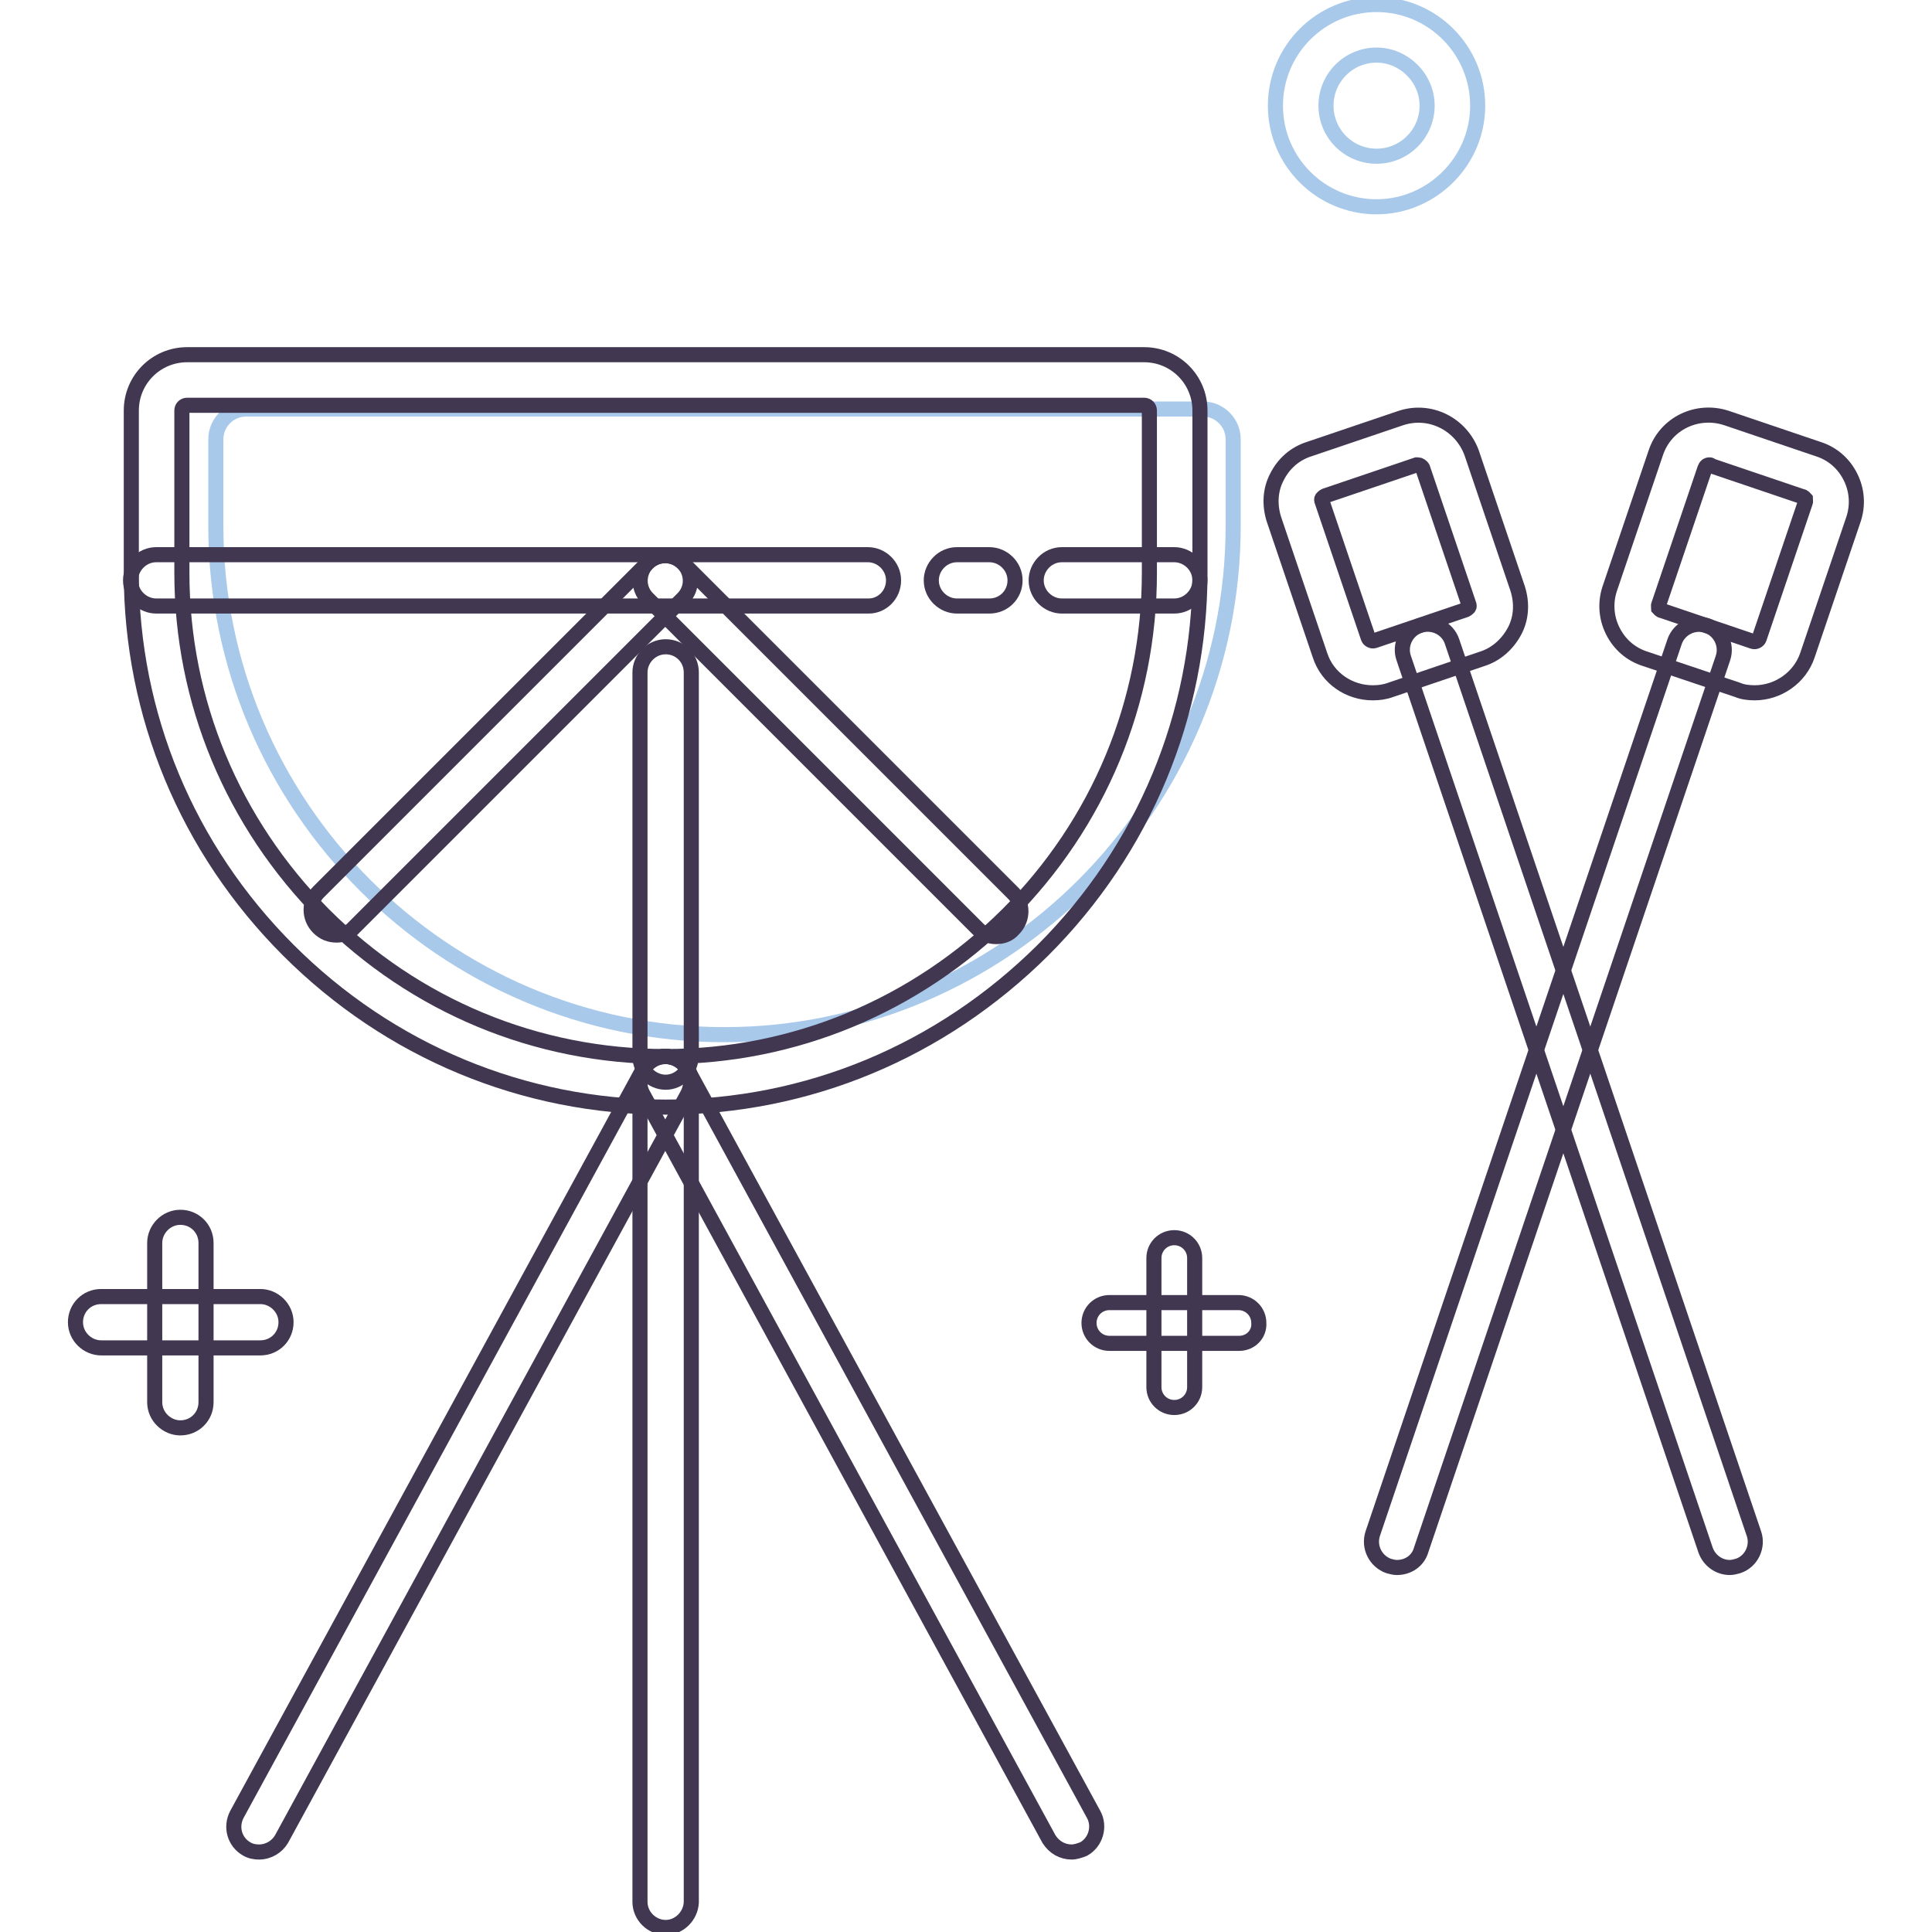 <?xml version="1.0" encoding="utf-8"?>
<!-- Svg Vector Icons : http://www.onlinewebfonts.com/icon -->
<!DOCTYPE svg PUBLIC "-//W3C//DTD SVG 1.1//EN" "http://www.w3.org/Graphics/SVG/1.1/DTD/svg11.dtd">
<svg version="1.1" xmlns="http://www.w3.org/2000/svg" xmlns:xlink="http://www.w3.org/1999/xlink" x="0px" y="0px" viewBox="0 0 256 256" enable-background="new 0 0 256 256" xml:space="preserve">
<g> <path stroke-width="2" fill-opacity="0" stroke="#a8c9ea"  d="M96,137.1c-37.1,0-67.4-30.3-67.4-67.4V58.2c0-2.2,1.8-4,4-4h126.8c2.2,0,4,1.8,4,4v11.5 C163.4,106.7,133.1,137.1,96,137.1z"/> <path stroke-width="2" fill-opacity="0" stroke="#413750"  d="M181.9,91.8c-3.1,0-6-1.9-7-5l-6.1-18c-0.6-1.9-0.5-3.9,0.4-5.6c0.9-1.8,2.4-3.1,4.3-3.7l12.1-4.1 c3.9-1.3,8,0.8,9.4,4.6l6.1,18c0.6,1.9,0.5,3.9-0.4,5.6s-2.4,3.1-4.3,3.7l-12.1,4.1C183.5,91.7,182.7,91.8,181.9,91.8L181.9,91.8z  M187.9,61.6c-0.1,0-0.1,0-0.2,0l-12.1,4.1c-0.2,0.1-0.3,0.2-0.4,0.3c-0.1,0.1-0.1,0.3,0,0.5l6.1,18c0.1,0.3,0.5,0.5,0.8,0.4 l12.1-4.1c0.2-0.1,0.3-0.2,0.4-0.3c0.1-0.1,0.1-0.3,0-0.5l-6.1-18C188.4,61.8,188.1,61.6,187.9,61.6z"/> <path stroke-width="2" fill-opacity="0" stroke="#413750"  d="M229.2,207.7c-1.4,0-2.7-0.9-3.2-2.3L186,87.2c-0.6-1.7,0.3-3.7,2.1-4.3c1.7-0.6,3.7,0.3,4.3,2.1l40,118.2 c0.6,1.7-0.3,3.7-2.1,4.3C229.9,207.6,229.6,207.7,229.2,207.7z M232.5,91.8c-0.8,0-1.6-0.1-2.3-0.4L218,87.3 c-1.9-0.6-3.4-1.9-4.3-3.7c-0.9-1.8-1-3.8-0.4-5.6l6.1-18c1.3-3.9,5.5-5.9,9.4-4.6l12.1,4.1c1.9,0.6,3.4,1.9,4.3,3.7 c0.9,1.8,1,3.8,0.4,5.6l-6.1,18C238.5,89.8,235.6,91.8,232.5,91.8z M226.5,61.6c-0.3,0-0.5,0.2-0.6,0.5l-6.1,18 c-0.1,0.2,0,0.4,0,0.5c0.1,0.1,0.2,0.3,0.4,0.3l12.1,4.1c0.3,0.1,0.7-0.1,0.8-0.4l6.1-18c0.1-0.2,0-0.4,0-0.5 c-0.1-0.1-0.2-0.3-0.4-0.3l-12.1-4.1C226.7,61.6,226.6,61.6,226.5,61.6z"/> <path stroke-width="2" fill-opacity="0" stroke="#413750"  d="M185.1,207.7c-0.4,0-0.7-0.1-1.1-0.2c-1.7-0.6-2.7-2.5-2.1-4.3l40-118.2c0.6-1.7,2.5-2.7,4.3-2.1 c1.7,0.6,2.7,2.5,2.1,4.3l-40,118.2C187.9,206.8,186.6,207.7,185.1,207.7z M88.2,146.7c-18.8,0-36.6-7.4-50-20.8 c-13.4-13.4-20.8-31.2-20.8-50V54.4c0-4.1,3.3-7.4,7.4-7.4h126.8c4.1,0,7.4,3.3,7.4,7.4v21.5c0,18.8-7.4,36.6-20.8,50 C124.7,139.3,107,146.7,88.2,146.7L88.2,146.7z M24.8,53.7c-0.4,0-0.7,0.3-0.7,0.7v21.5c0,17,6.7,33.1,18.8,45.3 C55,133.3,71.1,140,88.2,140c17,0,33.1-6.7,45.3-18.8c12.1-12.1,18.8-28.2,18.8-45.3V54.4c0-0.4-0.3-0.7-0.7-0.7H24.8z"/> <path stroke-width="2" fill-opacity="0" stroke="#413750"  d="M155.6,80.3h-14.9c-1.8,0-3.4-1.5-3.4-3.4c0-1.8,1.5-3.4,3.4-3.4h14.9c1.8,0,3.4,1.5,3.4,3.4 C159,78.8,157.4,80.3,155.6,80.3z M131.1,80.3h-4.3c-1.8,0-3.4-1.5-3.4-3.4c0-1.8,1.5-3.4,3.4-3.4h4.3c1.8,0,3.4,1.5,3.4,3.4 C134.5,78.8,133,80.3,131.1,80.3z M115.1,80.3H20.7c-1.8,0-3.4-1.5-3.4-3.4c0-1.8,1.5-3.4,3.4-3.4h94.3c1.8,0,3.4,1.5,3.4,3.4 C118.4,78.8,116.9,80.3,115.1,80.3z M88.2,143.4c-1.8,0-3.4-1.5-3.4-3.4V89.1c0-1.8,1.5-3.4,3.4-3.4s3.4,1.5,3.4,3.4V140 C91.5,141.9,90,143.4,88.2,143.4z"/> <path stroke-width="2" fill-opacity="0" stroke="#413750"  d="M44.6,123.9c-0.9,0-1.7-0.3-2.4-1c-1.3-1.3-1.3-3.4,0-4.7l43.6-43.6c1.3-1.3,3.4-1.3,4.7,0 c1.3,1.3,1.3,3.4,0,4.7l-43.6,43.6C46.3,123.6,45.4,123.9,44.6,123.9z"/> <path stroke-width="2" fill-opacity="0" stroke="#413750"  d="M132,124.1c-0.9,0-1.7-0.3-2.4-1L85.8,79.3c-1.3-1.3-1.3-3.4,0-4.7c1.3-1.3,3.4-1.3,4.7,0l43.8,43.8 c1.3,1.3,1.3,3.4,0,4.7C133.7,123.8,132.9,124.1,132,124.1z M88.2,255.4c-1.8,0-3.4-1.5-3.4-3.4V143.4c0-1.8,1.5-3.4,3.4-3.4 s3.4,1.5,3.4,3.4v108.7C91.5,253.9,90,255.4,88.2,255.4z"/> <path stroke-width="2" fill-opacity="0" stroke="#413750"  d="M34.3,245.4c-0.5,0-1.1-0.1-1.6-0.4c-1.6-0.9-2.2-2.9-1.3-4.6l53.8-98.7c0.9-1.6,2.9-2.2,4.6-1.3 c1.6,0.9,2.2,2.9,1.3,4.6l-53.8,98.7C36.7,244.7,35.6,245.4,34.3,245.4z"/> <path stroke-width="2" fill-opacity="0" stroke="#413750"  d="M142,245.4c-1.2,0-2.3-0.6-3-1.7l-53.8-98.7c-0.9-1.6-0.3-3.7,1.3-4.6c1.6-0.9,3.7-0.3,4.6,1.3l53.8,98.7 c0.9,1.6,0.3,3.7-1.3,4.6C143.1,245.2,142.5,245.4,142,245.4L142,245.4z"/> <path stroke-width="2" fill-opacity="0" stroke="#a8c9ea"  d="M182.4,27.4c-7.4,0-13.4-6-13.4-13.4s6-13.4,13.4-13.4s13.4,6,13.4,13.4S189.7,27.4,182.4,27.4z M182.4,7.3 c-3.7,0-6.7,3-6.7,6.7c0,3.7,3,6.7,6.7,6.7s6.7-3,6.7-6.7C189.1,10.3,186,7.3,182.4,7.3z"/> <path stroke-width="2" fill-opacity="0" stroke="#413750"  d="M34.5,178.6H13.4c-1.8,0-3.4-1.5-3.4-3.4s1.5-3.4,3.4-3.4h21.1c1.8,0,3.4,1.5,3.4,3.4 S36.4,178.6,34.5,178.6z"/> <path stroke-width="2" fill-opacity="0" stroke="#413750"  d="M23.9,189.2c-1.8,0-3.4-1.5-3.4-3.4v-21.1c0-1.8,1.5-3.4,3.4-3.4s3.4,1.5,3.4,3.4v21.1 C27.3,187.7,25.8,189.2,23.9,189.2z"/> <path stroke-width="2" fill-opacity="0" stroke="#413750"  d="M164.2,178H147c-1.5,0-2.7-1.2-2.7-2.7c0-1.5,1.2-2.7,2.7-2.7h17.1c1.5,0,2.7,1.2,2.7,2.7 C166.9,176.8,165.7,178,164.2,178z"/> <path stroke-width="2" fill-opacity="0" stroke="#413750"  d="M155.6,186.5c-1.5,0-2.7-1.2-2.7-2.7v-17.1c0-1.5,1.2-2.7,2.7-2.7c1.5,0,2.7,1.2,2.7,2.7v17.1 C158.3,185.3,157.1,186.5,155.6,186.5z"/></g>
</svg>